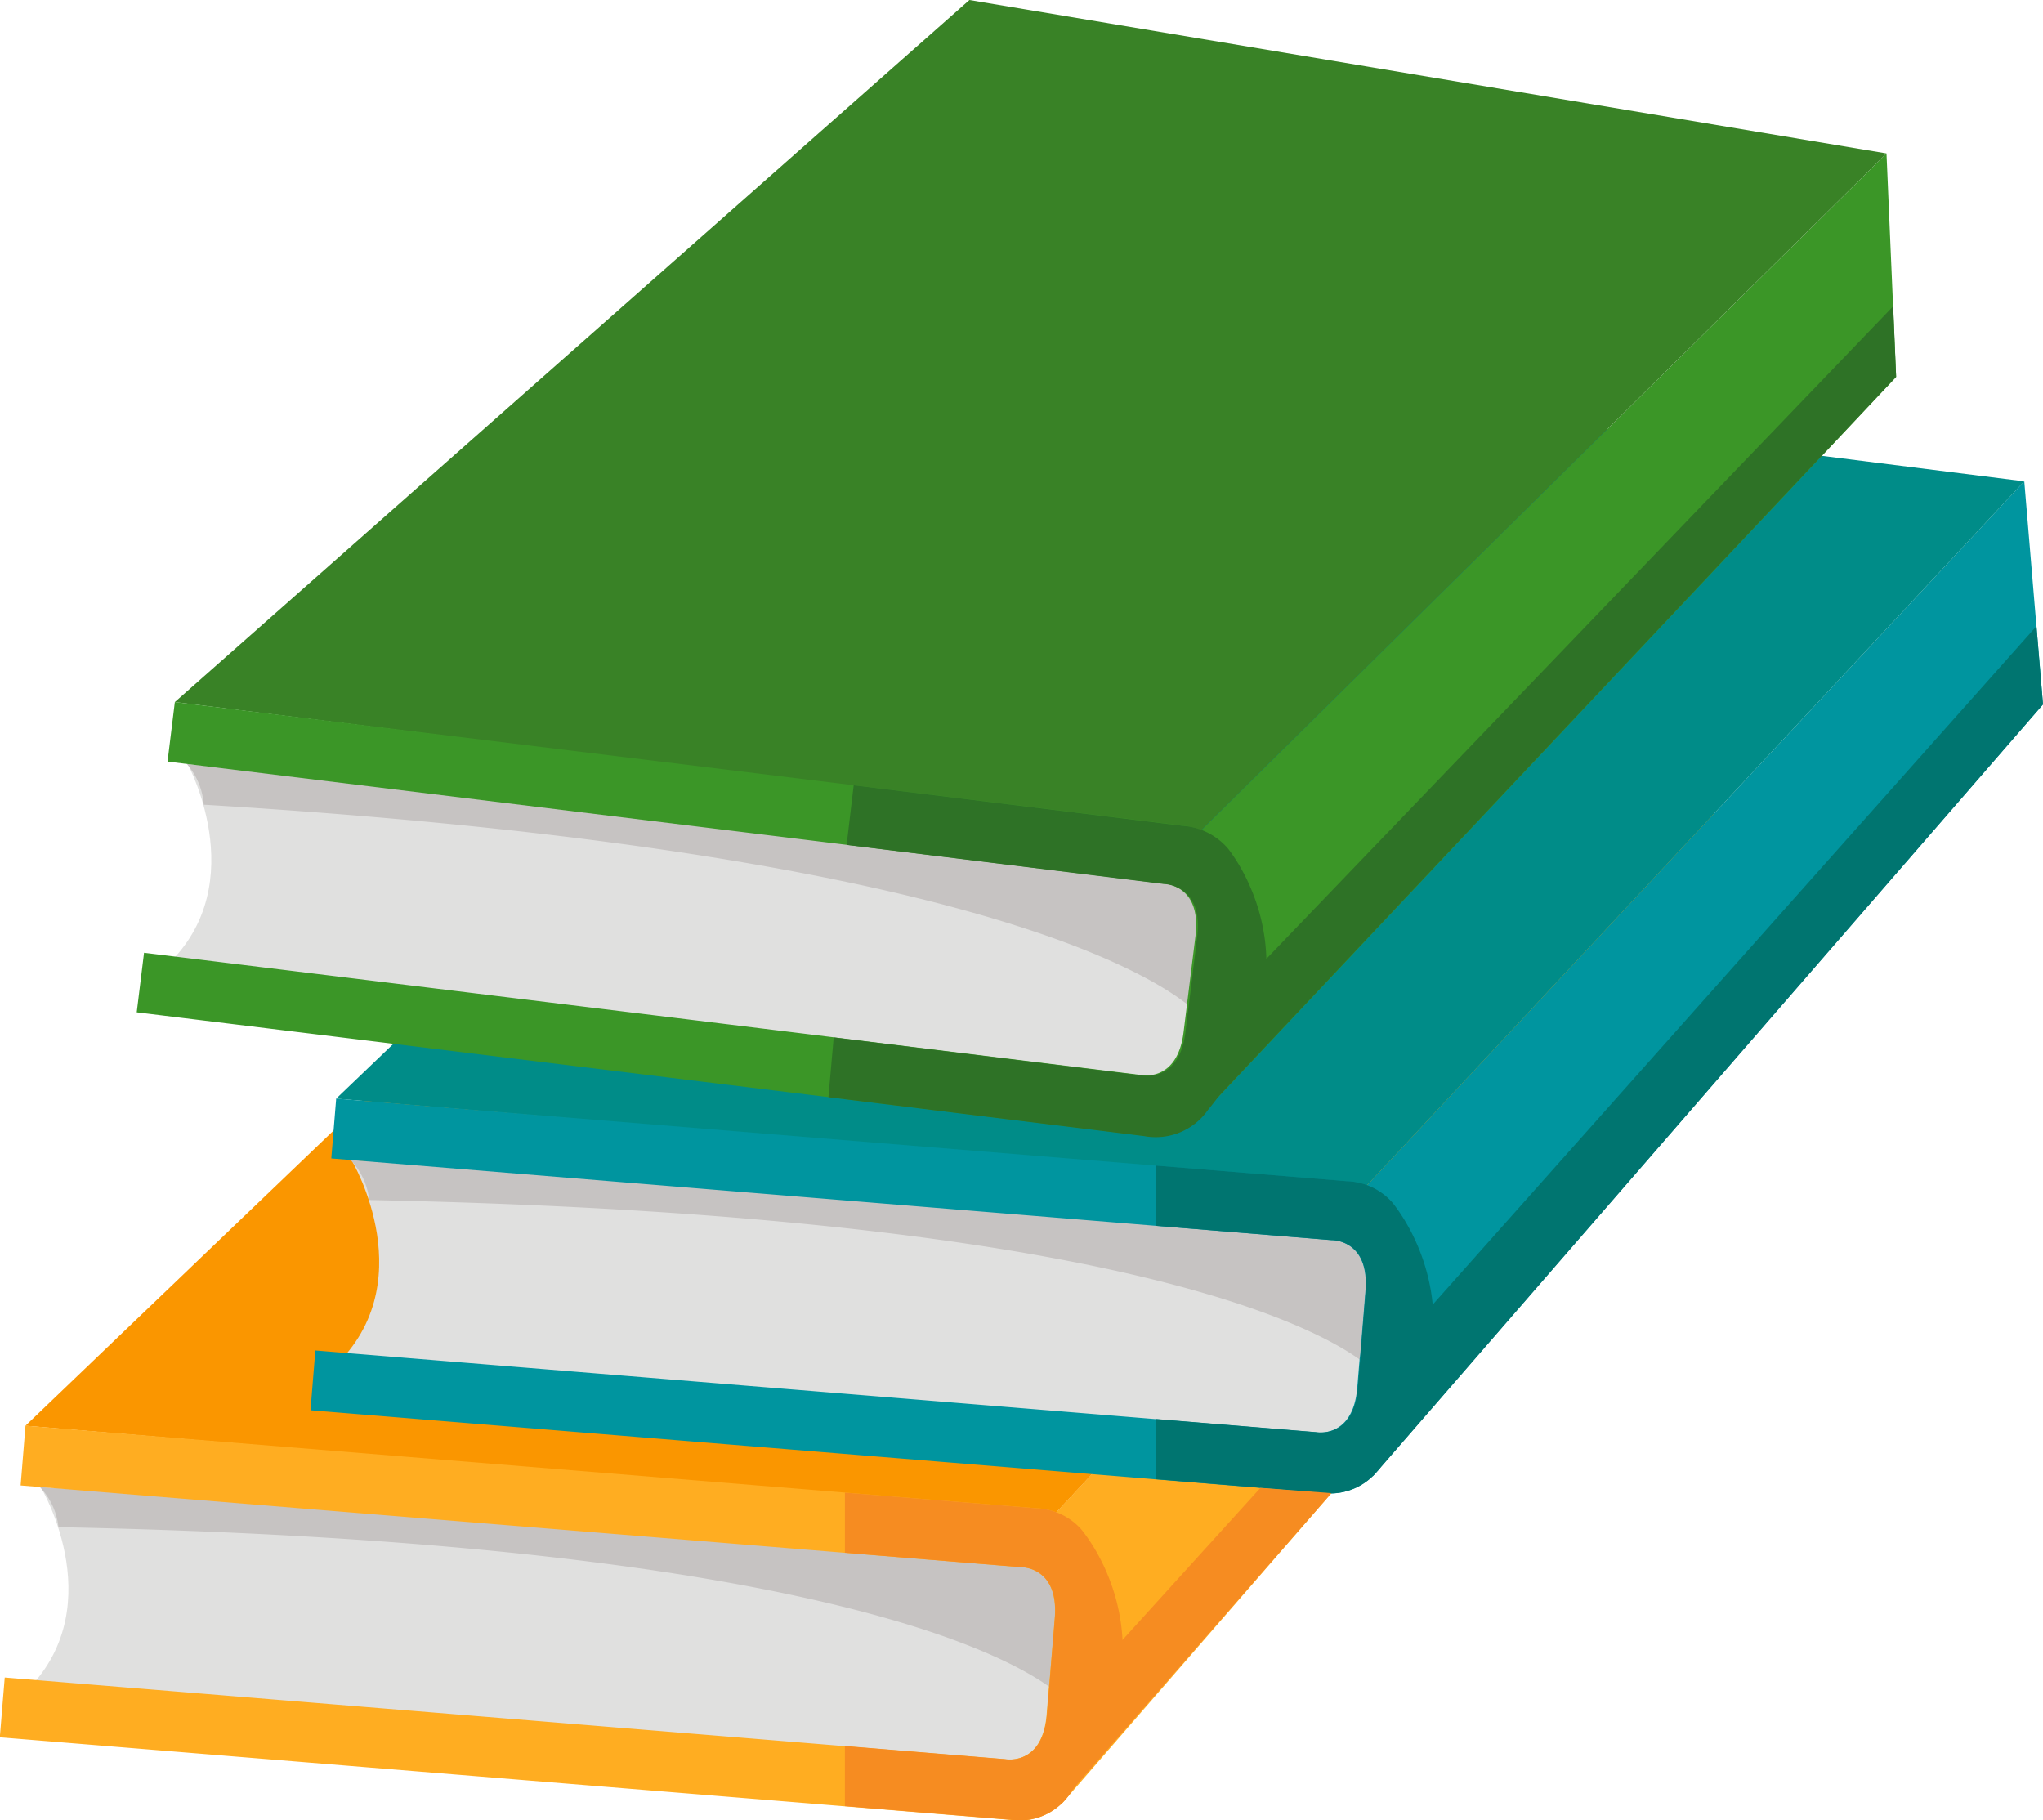 <svg xmlns="http://www.w3.org/2000/svg" width="77.67" height="69.196" viewBox="0 0 77.67 69.196"><defs><style> .cls-1 { fill: #e0e0df; } .cls-2 { fill: #c6c3c2; } .cls-3 { fill: #ffad21; } .cls-4 { fill: #fa9600; } .cls-5 { fill: #00959f; } .cls-6 { fill: #008c88; } .cls-7 { fill: #3b9627; } .cls-8 { fill: #398226; } .cls-9 { fill: #007570; } .cls-10 { fill: #f68c21; } .cls-11 { fill: #2e7226; } </style></defs><g id="Group_1744" data-name="Group 1744" transform="translate(-1202.494 -177.67)"><g id="Group_1726" data-name="Group 1726"><path id="Path_2160" data-name="Path 2160" class="cls-1" d="M1204.059,234.232s2.825,4.764-.849,7.99l39.2,3.2.9-8.548Z"></path></g><g id="Group_1727" data-name="Group 1727"><path id="Path_2161" data-name="Path 2161" class="cls-2" d="M1242.872,242.193c-.489-.46-6.181-5.834-38.155-6.468a2.605,2.605,0,0,0-.706-1.522l38.8,2.224Z"></path></g><g id="Group_1728" data-name="Group 1728"><path id="Path_2162" data-name="Path 2162" class="cls-3" d="M1242.645,235.166l24.993-26.765.71,8.482-25.476,29.342Z"></path></g><g id="Group_1729" data-name="Group 1729"><path id="Path_2163" data-name="Path 2163" class="cls-4" d="M1203.462,231.87l39.183,3.3,24.993-26.765-35.073-4.418Z"></path></g><g id="Group_1730" data-name="Group 1730"><path id="Path_2164" data-name="Path 2164" class="cls-3" d="M1242.5,240.3c.029-.334.059-.708.093-1.115.16-1.979-1.293-1.938-1.293-1.938l-38.022-3.106.185-2.273,38.416,3.137a2.413,2.413,0,0,1,1.7.782h0c.032.036.061.073.089.109a.031.031,0,0,1,.009.013.606.606,0,0,1,.048.062c.66.877,3.169,4.816-.5,9.8a2.315,2.315,0,0,1-2.322,1.082l-38.416-3.138.187-2.273,38.022,3.106s1.427.278,1.589-1.7c.032-.407.064-.782.091-1.115C1242.383,241.733,1242.429,241.161,1242.5,240.3Z"></path></g><g id="Group_1731" data-name="Group 1731"><path id="Path_2165" data-name="Path 2165" class="cls-1" d="M1215.874,221.8s2.823,4.765-.85,7.99l39.2,3.2.893-8.548Z"></path></g><g id="Group_1732" data-name="Group 1732"><path id="Path_2166" data-name="Path 2166" class="cls-2" d="M1254.684,229.76c-.486-.46-6.18-5.834-38.154-6.47a2.608,2.608,0,0,0-.706-1.52l38.8,2.223Z"></path></g><g id="Group_1733" data-name="Group 1733"><path id="Path_2167" data-name="Path 2167" class="cls-5" d="M1254.46,222.733l24.992-26.766.712,8.482-25.479,29.342Z"></path></g><g id="Group_1734" data-name="Group 1734"><path id="Path_2168" data-name="Path 2168" class="cls-6" d="M1215.275,219.435l39.185,3.3,24.992-26.766-35.074-4.418Z"></path></g><g id="Group_1735" data-name="Group 1735"><path id="Path_2169" data-name="Path 2169" class="cls-5" d="M1254.314,227.867c.028-.333.057-.708.09-1.113.163-1.98-1.29-1.939-1.29-1.939l-38.025-3.106.186-2.274,38.416,3.139a2.409,2.409,0,0,1,1.7.781h0l0,0c.03.035.06.073.089.109l.009.011c.016.021.032.042.046.063.662.878,3.171,4.816-.5,9.8a2.321,2.321,0,0,1-2.323,1.083l-38.414-3.139.185-2.273,38.024,3.106s1.426.278,1.587-1.7c.034-.407.064-.781.093-1.114C1254.2,229.3,1254.244,228.727,1254.314,227.867Z"></path></g><g id="Group_1736" data-name="Group 1736"><path id="Path_2170" data-name="Path 2170" class="cls-1" d="M1209.642,206.743s2.63,4.875-1.172,7.949l39.041,4.786,1.239-8.5Z"></path></g><g id="Group_1737" data-name="Group 1737"><path id="Path_2171" data-name="Path 2171" class="cls-2" d="M1248.1,216.267c-.469-.479-5.939-6.079-37.861-8.006a2.623,2.623,0,0,0-.644-1.549l38.673,3.791Z"></path></g><g id="Group_1738" data-name="Group 1738"><path id="Path_2172" data-name="Path 2172" class="cls-7" d="M1248.16,209.237l26.054-25.734.366,8.5L1247.937,220.3Z"></path></g><g id="Group_1739" data-name="Group 1739"><path id="Path_2173" data-name="Path 2173" class="cls-8" d="M1209.141,204.359l39.019,4.878,26.054-25.734-34.866-5.833Z"></path></g><g id="Group_1740" data-name="Group 1740"><path id="Path_2174" data-name="Path 2174" class="cls-7" d="M1247.805,214.362c.043-.332.088-.705.138-1.11.24-1.971-1.213-1.989-1.213-1.989l-37.867-4.641.278-2.263,38.258,4.689a2.408,2.408,0,0,1,1.669.848h0l0,0c.031.037.057.076.084.113a.025.025,0,0,1,.009.013.394.394,0,0,1,.044.064c.626.9,2.973,4.94-.891,9.77a2.32,2.32,0,0,1-2.364.988l-38.258-4.69.278-2.264,37.867,4.641s1.414.336,1.655-1.635l.137-1.11S1247.7,215.218,1247.805,214.362Z"></path></g><g id="Group_1741" data-name="Group 1741"><path id="Path_2175" data-name="Path 2175" class="cls-9" d="M1255.046,233.338c3.667-4.982,1.158-8.92.5-9.8-.014-.021-.03-.042-.046-.063l-.009-.011c-.029-.036-.059-.074-.089-.109l0,0a2.409,2.409,0,0,0-1.7-.781l-7.267-.594v2.289l6.69.546s1.453-.041,1.29,1.939c-.033.4-.062.78-.09,1.113-.07.86-.116,1.433-.116,1.433-.029.333-.059.707-.093,1.114-.161,1.979-1.587,1.7-1.587,1.7l-6.094-.5v2.289l6.3.515A2.321,2.321,0,0,0,1255.046,233.338Z"></path></g><g id="Group_1742" data-name="Group 1742"><path id="Path_2176" data-name="Path 2176" class="cls-10" d="M1243.232,245.771c3.666-4.981,1.157-8.92.495-9.8-.014-.021-.03-.042-.046-.062l-.009-.012c-.028-.036-.059-.073-.089-.109l0,0a2.408,2.408,0,0,0-1.7-.781l-7.268-.593V236.7l6.69.546s1.453-.04,1.291,1.939c-.034.406-.062.781-.091,1.114-.07.86-.116,1.432-.116,1.432-.028.333-.059.707-.093,1.114-.16,1.979-1.587,1.7-1.587,1.7l-6.094-.5v2.288l6.3.515A2.321,2.321,0,0,0,1243.232,245.771Z"></path></g><g id="Group_1743" data-name="Group 1743"><path id="Path_2177" data-name="Path 2177" class="cls-11" d="M1248.418,219.866c3.976-4.834,1.535-8.868.885-9.771-.014-.022-.03-.044-.046-.065l-.009-.012c-.027-.037-.058-.076-.087-.112l0,0a2.524,2.524,0,0,0-1.729-.846l-12.483-1.536-.268,2.265,12.069,1.487s1.5.017,1.26,1.987c-.05.4-.094.778-.137,1.111-.1.856-.173,1.426-.173,1.426-.043.332-.088.705-.138,1.11-.242,1.971-1.7,1.638-1.7,1.638l-11.673-1.44-.2,2.273,12,1.478A2.422,2.422,0,0,0,1248.418,219.866Z"></path></g><path id="Path_2178" data-name="Path 2178" class="cls-9" d="M1280.164,204.449l-25.311,29.157.267-4.27,24.795-27.862Z"></path><path id="Path_2179" data-name="Path 2179" class="cls-11" d="M1274.58,191.992l-26.643,28.3,1.331-4.744,25.2-26.234Z"></path><path id="Path_2180" data-name="Path 2180" class="cls-10" d="M1242.87,246.158l10.241-11.725-2.7-.2-7.22,7.961Z"></path></g></svg>